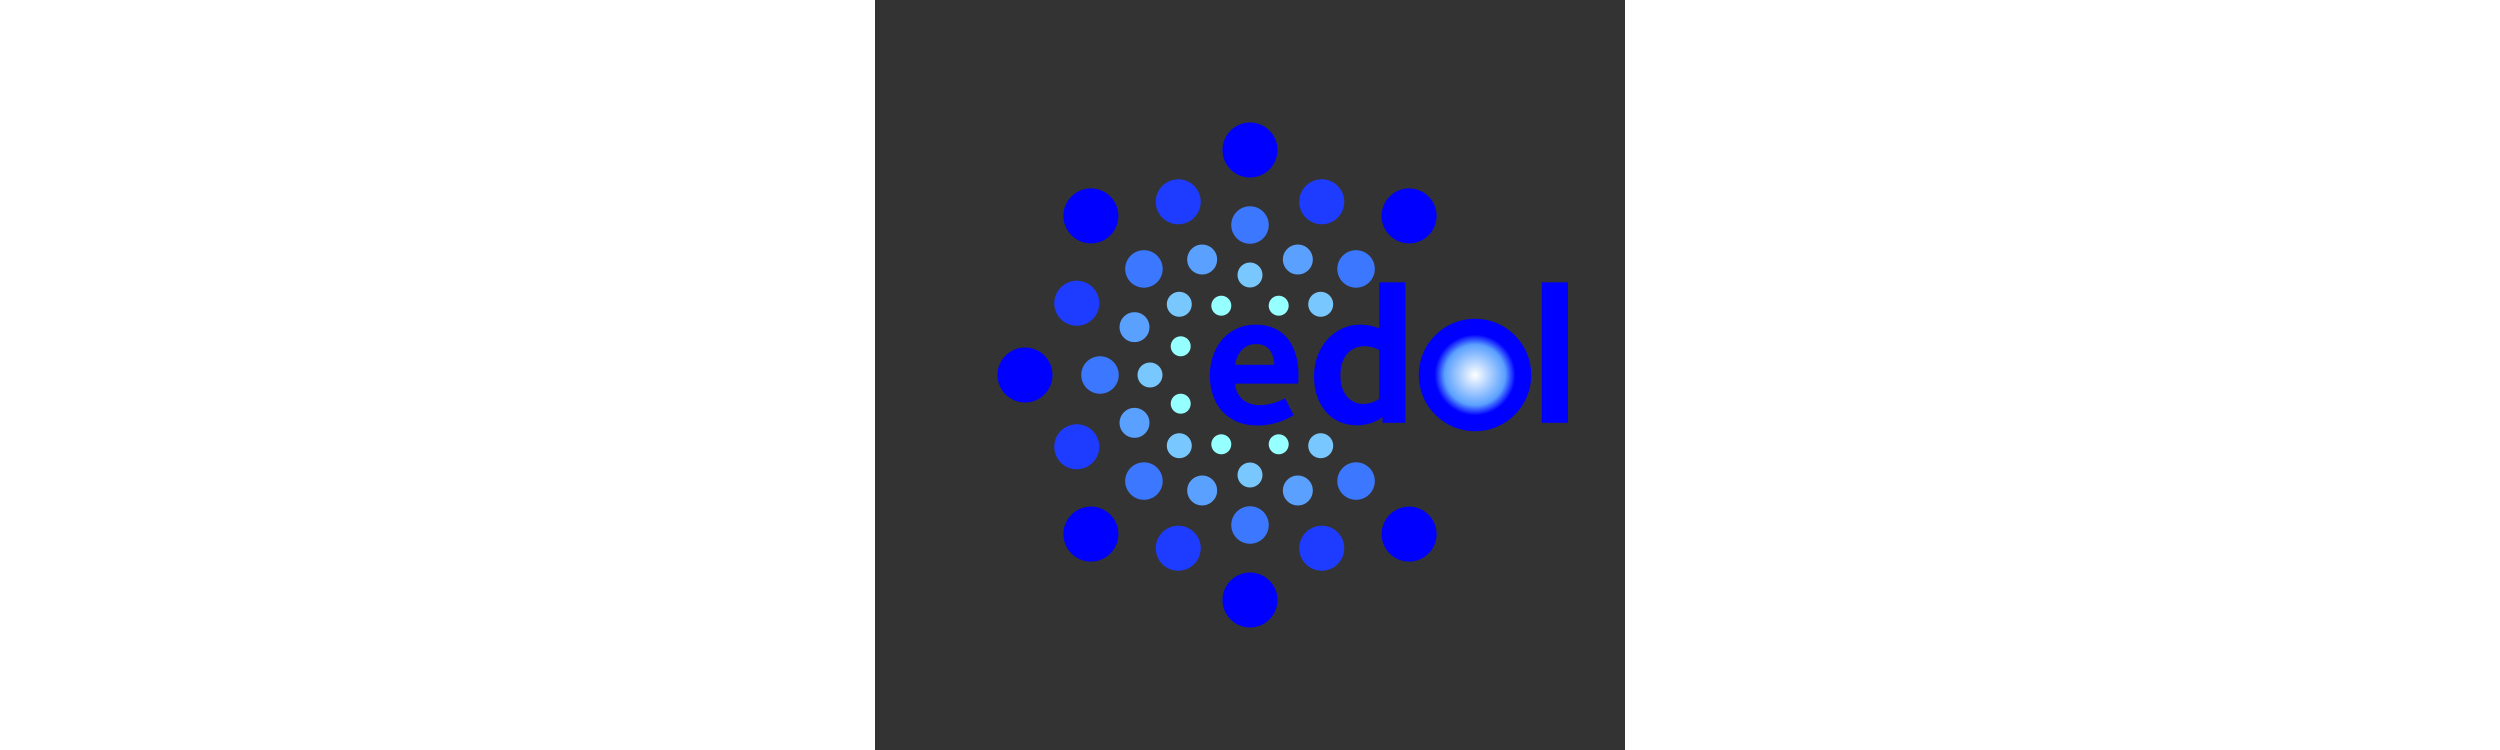 <svg class="logo" viewBox="0 0 60 60" width="200px"
   xmlns:xlink="http://www.w3.org/1999/xlink" xmlns="http://www.w3.org/2000/svg" xmlns:svg="http://www.w3.org/2000/svg">
   <rect x="0" y="0" width="60" height="60" fill="#333333" stroke="none"/>
   <style>
    /* c1-c6 are the colours of the logo from in to out */
    :root {
      --cText: rgb(  0,   0, 255);
      --c6:    rgb(  0,   0, 255);
      --c5:    rgb( 30,  60, 255);
      --c4:    rgb( 60, 120, 255);
      --c3:    rgb( 90, 160, 255);
      --c2:    rgb(120, 200, 255);
      --c1:    rgb(150, 255, 255);
    }

    .logo-text { fill: rgb(  0,   0, 255); }
    /* r1-r6 assign the dot-size and colours of the rings
     * radii of the 'orbits' are set in svg */
    .r6 { r: 2.2; fill: rgb(  0,   0, 255); }
    .r5 { r: 1.8; fill: rgb( 30,  60, 255); }
    .r4 { r: 1.5; fill: rgb( 60, 120, 255); }
    .r3 { r: 1.2; fill: rgb( 90, 160, 255); }
    .r2 { r: 1.0; fill: rgb(120, 200, 255); }
    .r1 { r: 0.8; fill: rgb(150, 255, 255); }

    .o1 { stop-color: rgb(255,255,255); }
    .o2 { stop-color: rgb(150, 255, 255); }
    .o3 { stop-color: rgb(  0,   0, 255); }

    }
   </style>
   <link xmlns="http://www.w3.org/1999/xhtml" rel="stylesheet" href="logo.css" type="text/css"/>
  <defs>
    <radialGradient id="o-grad" r="4.5" cx="50%" cy="50%" fx="50%" fy="50%" >
      <stop class="o1" offest="4%" style="stop-color:rgb(255,255,255)" />
      <stop class="o2" offset="6%" style="stop-color:rgb( 90,160,255)" />
      <stop class="o3" offset="8%" style="stop-color:rgb(  0,  0,255)" />
    </radialGradient>
  </defs>
   <g transform="translate(30,30)">
     <g transform="rotate(45)">    <g transform="translate(8,0)">  <circle class="r2" r="1.0" fill="rgb(120, 200, 255)" /> </g>
                                   <g transform="translate(12,0)"> <circle class="r4" r="1.5" fill="rgb( 60, 120, 255)" /> </g>
                                   <g transform="translate(18,0)"> <circle class="r6" r="2.2" fill="rgb(  0,   0, 255)" /> </g> </g>
     <g transform="rotate(67.5)">  <g transform="translate(6,0)">  <circle class="r1" r="0.8" fill="rgb(150, 255, 255)" /> </g>
                                   <g transform="translate(10,0)"> <circle class="r3" r="1.2" fill="rgb( 90, 160, 255)" /> </g>
                                   <g transform="translate(15,0)"> <circle class="r5" r="1.8" fill="rgb( 30,  60, 255)" /> </g> </g>
     <g transform="rotate(90)">    <g transform="translate(8,0)">  <circle class="r2" r="1.0" fill="rgb(120, 200, 255)" /> </g>
                                   <g transform="translate(12,0)"> <circle class="r4" r="1.5" fill="rgb( 60, 120, 255)" /> </g>
                                   <g transform="translate(18,0)"> <circle class="r6" r="2.2" fill="rgb(  0,   0, 255)" /> </g> </g>
     <g transform="rotate(112.5)"> <g transform="translate(6,0)">  <circle class="r1" r="0.8" fill="rgb(150, 255, 255)" /> </g>
                                   <g transform="translate(10,0)"> <circle class="r3" r="1.2" fill="rgb( 90, 160, 255)" /> </g>
                                   <g transform="translate(15,0)"> <circle class="r5" r="1.8" fill="rgb( 30,  60, 255)" /> </g> </g>
     <g transform="rotate(135)">   <g transform="translate(8,0)">  <circle class="r2" r="1.0" fill="rgb(120, 200, 255)" /> </g>
                                   <g transform="translate(12,0)"> <circle class="r4" r="1.5" fill="rgb( 60, 120, 255)" /> </g>
                                   <g transform="translate(18,0)"> <circle class="r6" r="2.2" fill="rgb(  0,   0, 255)" /> </g> </g>
     <g transform="rotate(157.5)"> <g transform="translate(6,0)">  <circle class="r1" r="0.8" fill="rgb(150, 255, 255)" /> </g>
                                   <g transform="translate(10,0)"> <circle class="r3" r="1.2" fill="rgb( 90, 160, 255)" /> </g>
                                   <g transform="translate(15,0)"> <circle class="r5" r="1.8" fill="rgb( 30,  60, 255)" /> </g> </g>
     <g transform="rotate(180)">   <g transform="translate(8,0)">  <circle class="r2" r="1.0" fill="rgb(120, 200, 255)" /> </g>
                                   <g transform="translate(12,0)"> <circle class="r4" r="1.5" fill="rgb( 60, 120, 255)" /> </g>
                                   <g transform="translate(18,0)"> <circle class="r6" r="2.2" fill="rgb(  0,   0, 255)" /> </g> </g>
     <g transform="rotate(202.5)"> <g transform="translate(6,0)">  <circle class="r1" r="0.8" fill="rgb(150, 255, 255)" /> </g>
                                   <g transform="translate(10,0)"> <circle class="r3" r="1.2" fill="rgb( 90, 160, 255)" /> </g>
                                   <g transform="translate(15,0)"> <circle class="r5" r="1.8" fill="rgb( 30,  60, 255)" /> </g> </g>
     <g transform="rotate(225)">   <g transform="translate(8,0)">  <circle class="r2" r="1.0" fill="rgb(120, 200, 255)" /> </g>
                                   <g transform="translate(12,0)"> <circle class="r4" r="1.5" fill="rgb( 60, 120, 255)" /> </g>
                                   <g transform="translate(18,0)"> <circle class="r6" r="2.2" fill="rgb(  0,   0, 255)" /> </g> </g>
     <g transform="rotate(247.5)"> <g transform="translate(6,0)">  <circle class="r1" r="0.8" fill="rgb(150, 255, 255)" /> </g>
                                   <g transform="translate(10,0)"> <circle class="r3" r="1.2" fill="rgb( 90, 160, 255)" /> </g>
                                   <g transform="translate(15,0)"> <circle class="r5" r="1.8" fill="rgb( 30,  60, 255)" /> </g> </g>
     <g transform="rotate(270)">   <g transform="translate(8,0)">  <circle class="r2" r="1.0" fill="rgb(120, 200, 255)" /> </g>
                                   <g transform="translate(12,0)"> <circle class="r4" r="1.5" fill="rgb( 60, 120, 255)" /> </g>
                                   <g transform="translate(18,0)"> <circle class="r6" r="2.2" fill="rgb(  0,   0, 255)" /> </g> </g>
     <g transform="rotate(292.5)"> <g transform="translate(6,0)">  <circle class="r1" r="0.8" fill="rgb(150, 255, 255)" /> </g>
                                   <g transform="translate(10,0)"> <circle class="r3" r="1.2" fill="rgb( 90, 160, 255)" /> </g>
                                   <g transform="translate(15,0)"> <circle class="r5" r="1.8" fill="rgb( 30,  60, 255)" /> </g> </g>
     <g transform="rotate(315)">   <g transform="translate(8,0)">  <circle class="r2" r="1.0" fill="rgb(120, 200, 255)" /> </g>
                                   <g transform="translate(12,0)"> <circle class="r4" r="1.5" fill="rgb( 60, 120, 255)" /> </g>
                                   <g transform="translate(18,0)"> <circle class="r6" r="2.2" fill="rgb(  0,   0, 255)" /> </g> </g>
     <path class="logo-text" fill="rgb(  0,   0, 255)" d="m 3.88,0.036 c 0,-2.483 -1.195,-4.066 -3.43,-4.066 -2.173,0 -3.663,1.738 -3.663,4.082 0,2.219 1.319,3.989 3.803,3.989 1.692,0 2.856,-0.792 2.902,-0.838 L 2.809,1.868 C 2.483,2.023 1.738,2.411 0.776,2.411 c -1.521,0 -1.987,-1.164 -1.956,-1.723 h 5.029 c 0,-0.109 0.031,-0.326 0.031,-0.652 z M 1.94,-0.817 h -3.135 c 0.155,-0.947 0.745,-1.661 1.692,-1.661 1.288,0 1.443,1.242 1.443,1.661 z M 12.432,3.823 V -7.414 h -2.095 v 3.678 c -0.093,-0.031 -0.683,-0.295 -1.537,-0.295 -1.94,0 -3.678,1.661 -3.678,4.144 0,2.297 1.35,3.911 3.43,3.911 1.273,0 1.971,-0.605 2.049,-0.667 V 3.823 Z M 10.337,1.914 c -0.047,0.047 -0.621,0.404 -1.288,0.404 -0.978,0 -1.816,-0.792 -1.816,-2.266 0,-1.568 0.838,-2.359 1.94,-2.359 0.605,0 1.102,0.279 1.164,0.31 z m 11.439,-1.987 c 0,-2.297 -1.568,-3.958 -3.818,-3.958 -2.328,0 -3.958,1.707 -3.958,4.082 0,2.344 1.552,3.989 3.803,3.989 2.359,0 3.973,-1.676 3.973,-4.113 z m -2.095,0.093 c 0,1.381 -0.652,2.282 -1.738,2.282 -1.086,0 -1.847,-0.931 -1.847,-2.328 0,-1.366 0.698,-2.282 1.769,-2.282 1.071,0 1.816,0.931 1.816,2.328 z M 25.439,3.823 V -7.414 H 23.343 V 3.823 Z" />
     <g transform="translate(18,0)"> <circle id="o-circle" r="4.5" fill="url('#o-grad')" /> </g>
  </g>
</svg>
